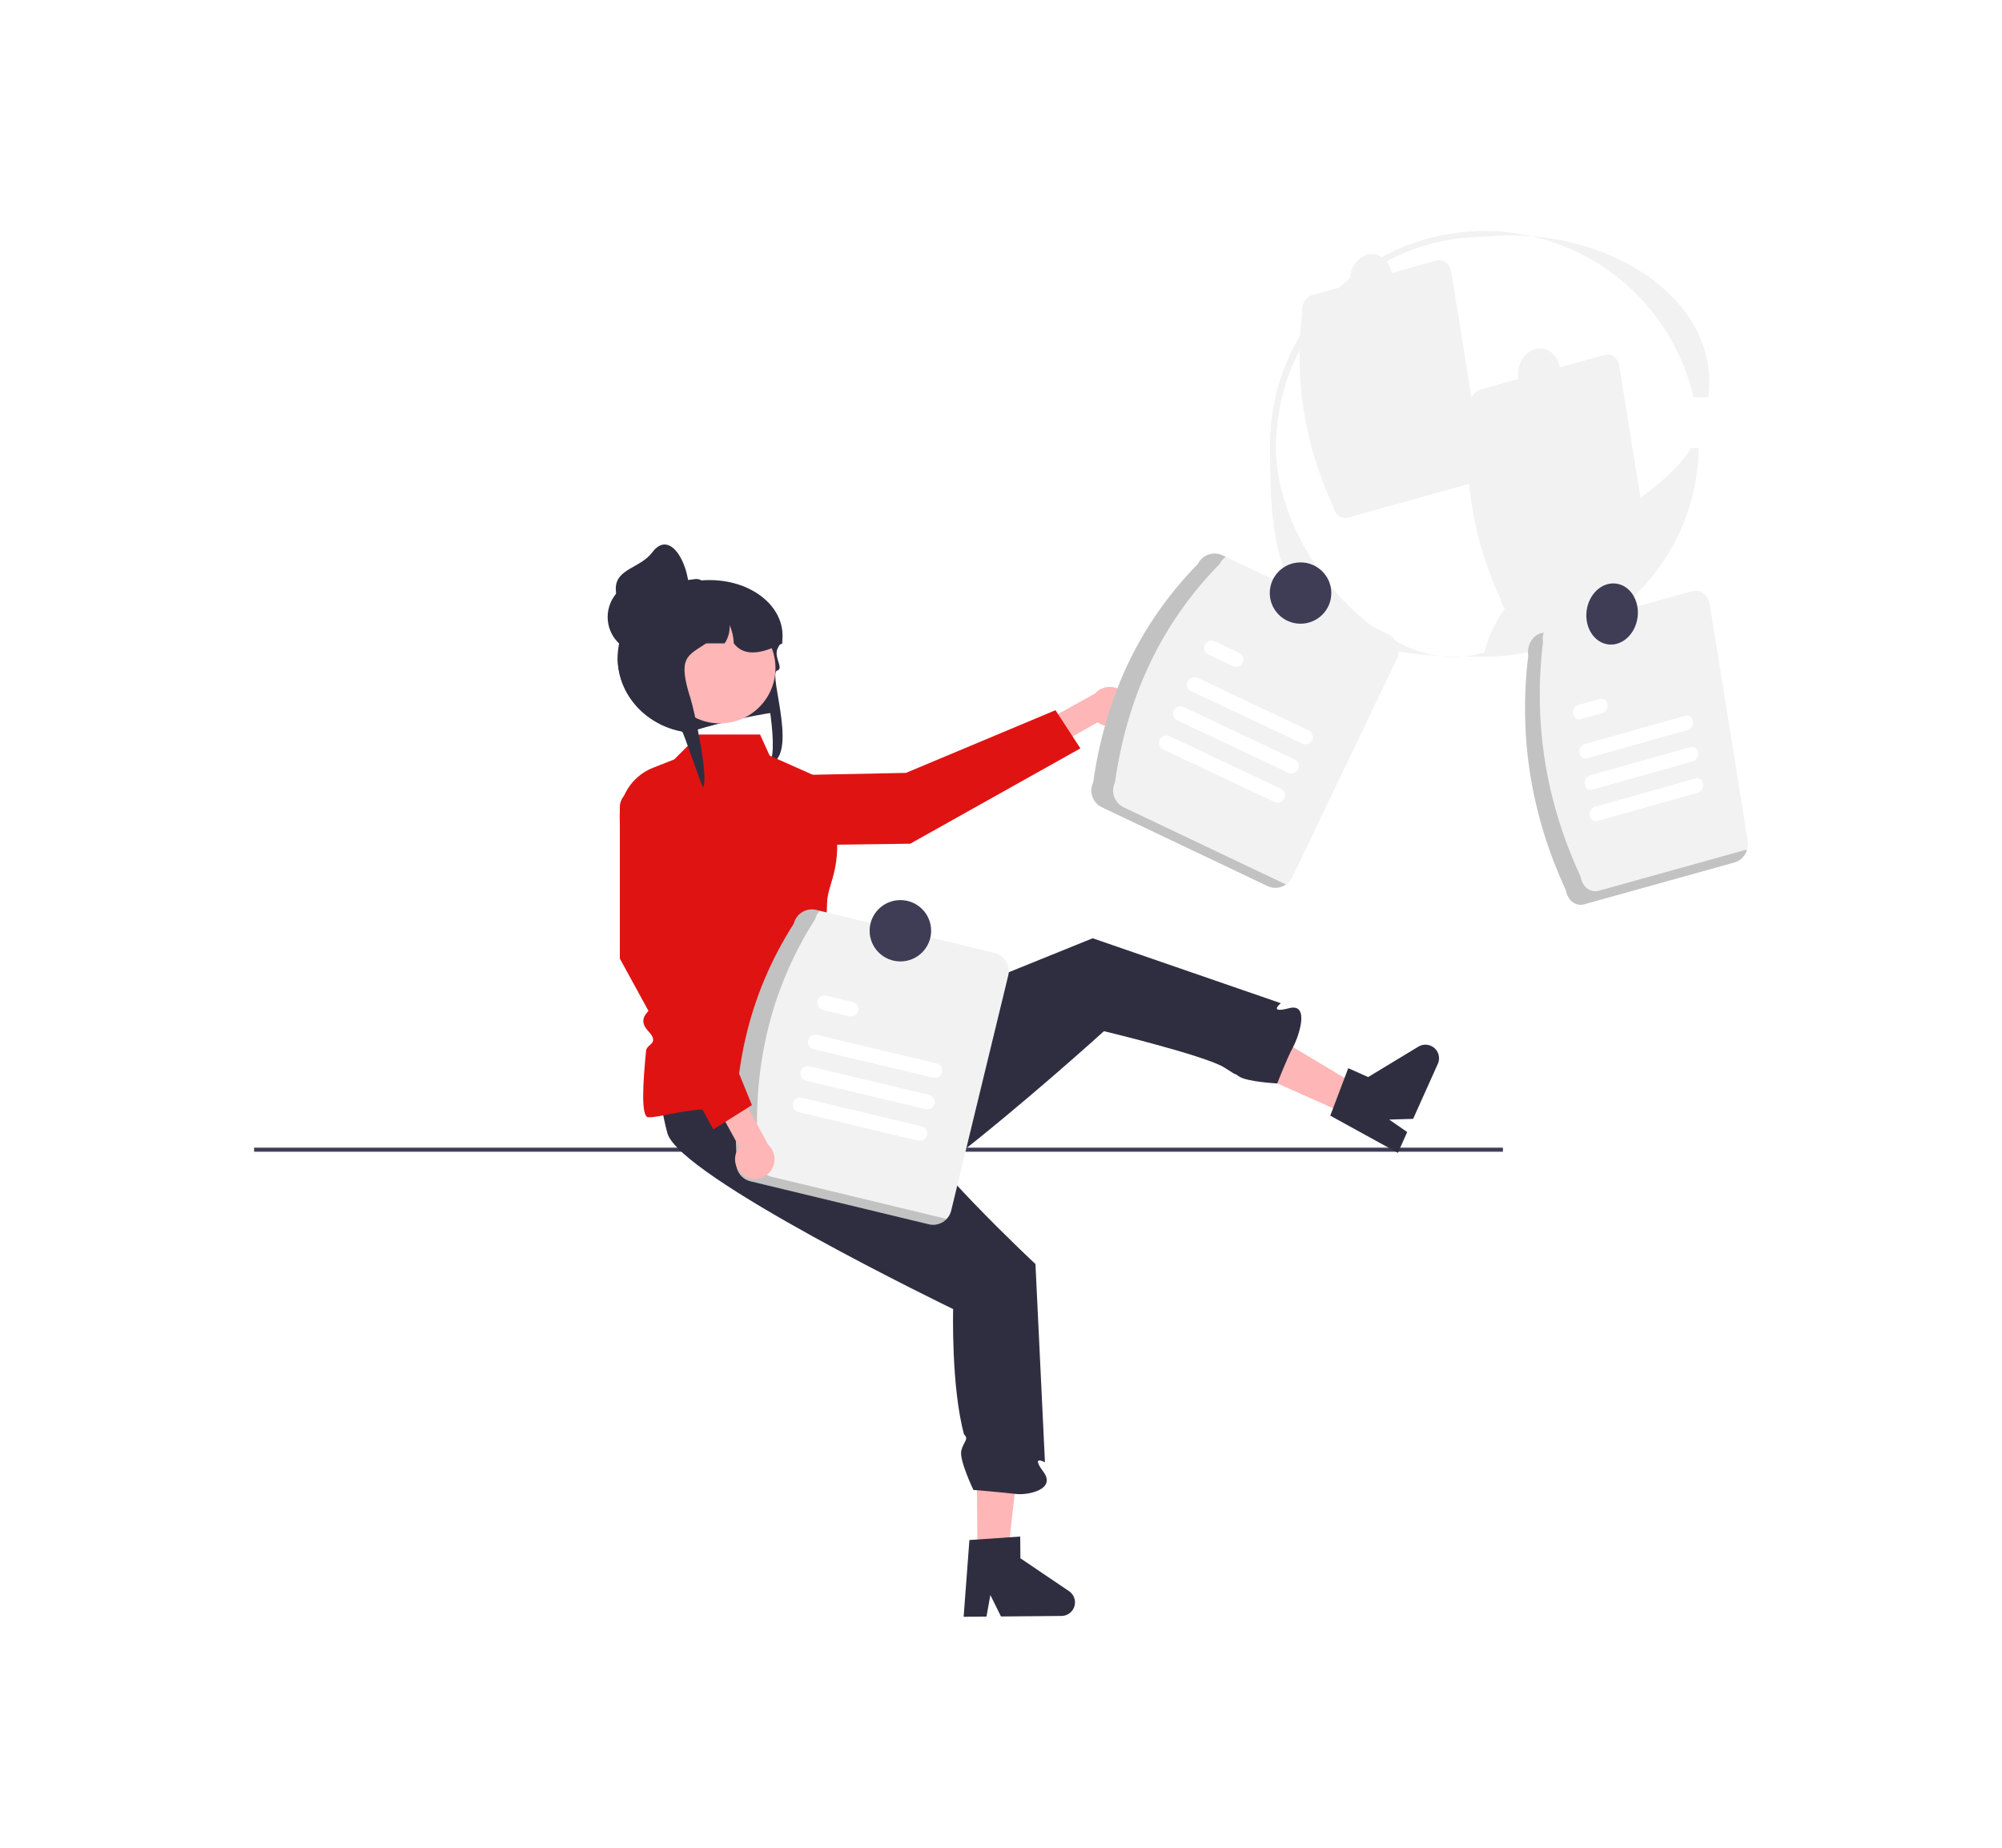 <svg width="130" height="120" viewBox="0 0 130 120" fill="none" xmlns="http://www.w3.org/2000/svg">
<rect width="130" height="120" fill="white"/>
<g clip-path="url(#clip0_2901_10970)">
<path d="M109.966 25.803H110.929C111.667 20.156 105.989 15.867 99.477 15.344C102.034 15.929 104.375 17.22 106.23 19.07C108.085 20.92 109.38 23.254 109.966 25.803Z" fill="#F2F2F2"/>
<path d="M94.976 42.653C94.431 42.646 93.909 42.628 93.409 42.598C93.927 42.677 94.453 42.696 94.976 42.653Z" fill="#F2F2F2"/>
<path d="M82.855 28.875C82.98 21.436 88.927 15.382 96.391 15.382C97.416 15.273 98.448 15.261 99.476 15.344C97.438 14.883 95.322 14.885 93.285 15.351C91.248 15.816 89.342 16.732 87.709 18.032C86.075 19.332 84.757 20.981 83.85 22.858C82.943 24.735 82.472 26.791 82.472 28.875C82.472 35.928 82.725 41.946 93.409 42.598C87.996 41.779 82.756 34.716 82.855 28.875Z" fill="#F2F2F2"/>
<path d="M109.806 29.092C107.359 33.264 97.739 36.324 96.391 42.367C95.932 42.518 95.457 42.614 94.976 42.653C95.419 42.659 95.876 42.657 96.351 42.646C103.953 42.646 110.189 36.641 110.307 29.092L109.806 29.092Z" fill="#F2F2F2"/>
<path d="M97.483 39.014C95.704 35.167 94.925 31.021 95.47 26.479C95.386 25.95 95.681 25.421 96.131 25.295L104.185 23.052C104.635 22.927 105.068 23.254 105.153 23.782L107.166 36.318C107.25 36.846 106.954 37.376 106.505 37.502L98.451 39.745C98.001 39.869 97.568 39.543 97.483 39.014Z" fill="#F2F2F2"/>
<path d="M101.298 24.437C101.414 23.541 100.9 22.737 100.15 22.64C99.4 22.544 98.698 23.192 98.582 24.087C98.466 24.983 98.98 25.787 99.73 25.884C100.48 25.98 101.182 25.333 101.298 24.437Z" fill="#F2F2F2"/>
<path d="M86.569 32.884C84.79 29.037 84.011 24.89 84.556 20.348C84.472 19.82 84.767 19.29 85.217 19.164L93.271 16.921C93.721 16.797 94.154 17.123 94.239 17.651L96.252 30.187C96.336 30.715 96.04 31.245 95.591 31.371L87.537 33.614C87.087 33.739 86.654 33.412 86.569 32.884Z" fill="#F2F2F2"/>
<path d="M90.384 18.308C90.5 17.413 89.986 16.608 89.236 16.512C88.486 16.415 87.784 17.063 87.668 17.958C87.552 18.854 88.066 19.658 88.816 19.755C89.566 19.852 90.268 19.204 90.384 18.308Z" fill="#F2F2F2"/>
<path d="M97.593 74.533H16.5V74.796H97.593V74.533Z" fill="#3F3D56"/>
<path d="M49.486 43.493C49.39 43.159 50.727 46.218 50.409 46.255C48.96 46.421 45.749 47.168 44.74 47.57C44.694 47.565 44.649 47.56 44.605 47.553C44.496 47.541 44.391 47.524 44.287 47.505C41.937 47.061 40.159 45.137 40.11 42.814C40.108 42.782 40.108 42.747 40.108 42.715C40.107 42.554 40.116 42.394 40.133 42.234C40.155 42.017 40.193 41.801 40.247 41.589L40.241 41.587C39.306 40.711 39.7 39.087 40.892 38.402C41.411 38.105 41.985 37.919 42.58 37.856C42.741 37.839 42.903 37.83 43.065 37.83H44.587C44.902 37.762 45.222 37.716 45.543 37.692H45.546C48.611 37.459 51.028 39.321 50.802 41.587C50.801 41.59 50.798 41.593 50.797 41.595C50.731 41.693 50.674 41.785 50.623 41.873C50.574 41.956 50.532 42.035 50.496 42.109C50.217 42.688 50.935 43.416 50.459 43.552C49.825 43.733 52.124 49.675 49.617 49.675C50.837 50.02 49.749 44.414 49.486 43.493Z" fill="#2F2E41"/>
<path d="M63.473 100.924L65.45 100.907L66.325 93.129L63.407 93.153L63.473 100.924Z" fill="#FFB6B6"/>
<path d="M69.805 104.057C69.807 104.291 69.715 104.516 69.551 104.682C69.387 104.849 69.163 104.944 68.929 104.946L64.998 104.979L64.31 103.588L64.057 104.986L62.574 104.999L62.949 100.015L63.465 99.981L65.569 99.836L66.248 99.791L66.26 101.201L69.418 103.336C69.536 103.416 69.633 103.523 69.7 103.649C69.768 103.775 69.804 103.915 69.805 104.057Z" fill="#2F2E41"/>
<path d="M65.979 97.024C65.193 96.929 63.208 96.761 63.208 96.761C63.208 96.761 62.272 94.812 62.423 94.206C62.572 93.597 62.944 93.473 62.599 93.155C61.757 90.053 61.892 85.016 61.892 85.016C61.892 85.016 57.361 82.829 52.773 80.297C48.288 77.82 43.749 75.015 43.339 73.601C43.068 72.59 42.886 71.557 42.795 70.514C42.727 69.83 42.685 69.159 42.658 68.558C42.596 67.183 42.621 66.166 42.621 66.166L48.338 66.071L52.125 65.984H52.521V66.642L53.516 68.328C53.516 68.328 55.235 70.321 55.033 70.506C54.789 70.731 54.863 70.931 55.73 71.094C55.976 71.137 56.227 71.147 56.477 71.124C57.877 71.018 58.462 71.816 58.497 71.991C58.731 73.226 61.087 75.909 63.293 78.199H63.294C65.33 80.314 67.238 82.092 67.238 82.092L67.346 84.361L67.854 94.968C67.854 94.968 66.901 94.437 67.752 95.583C68.603 96.729 66.766 97.117 65.979 97.024Z" fill="#2F2E41"/>
<path d="M87.428 72.359L88.235 70.559L81.503 66.531L80.311 69.186L87.428 72.359Z" fill="#FFB6B6"/>
<path d="M92.92 67.922C93.134 68.018 93.301 68.194 93.385 68.412C93.468 68.631 93.462 68.873 93.367 69.087L91.761 72.663L90.207 72.709L91.377 73.519L90.772 74.869L86.381 72.456L86.564 71.975L87.308 70.007L87.549 69.372L88.84 69.948L92.101 67.974C92.223 67.9 92.362 67.856 92.504 67.847C92.647 67.838 92.79 67.864 92.92 67.922Z" fill="#2F2E41"/>
<path d="M83.965 68.003C83.96 68.013 83.954 68.023 83.95 68.031C83.582 68.704 82.978 70.261 82.941 70.357C82.94 70.359 82.939 70.361 82.939 70.363C82.939 70.363 80.947 70.261 80.438 69.897C79.928 69.53 80.7 70.11 79.524 69.343C78.916 68.944 76.833 68.321 74.967 67.813C73.231 67.34 71.685 66.968 71.685 66.968C71.685 66.968 70.318 68.208 68.337 69.922L68.336 69.923C66.497 71.511 64.126 73.509 61.829 75.297C56.91 76.739 51.719 77.989 50.421 77.287C49.509 76.769 48.643 76.172 47.835 75.504L49.171 72.013L52.706 68.323L56.426 66.816L57.881 66.226L59.919 65.402L70.952 60.934L83.17 65.152C83.17 65.152 82.319 65.838 83.704 65.476C85.071 65.12 84.349 67.282 83.965 68.003Z" fill="#2F2E41"/>
<path d="M45.395 47.701H49.354L49.977 49.072L52.628 50.25C52.972 50.403 53.276 50.635 53.515 50.927C53.753 51.219 53.919 51.562 54 51.93C54.954 56.28 53.747 57.184 53.708 58.618C53.576 63.484 52.896 64.452 52.972 65.653C52.995 66.013 53.215 67.434 53.923 67.301C54.632 67.167 54.25 67.729 54.417 67.947C54.562 68.136 55.324 67.885 54.846 68.513C54.368 69.14 56.411 70.849 55.159 70.849C52.784 70.849 48.034 72.033 46.187 72.033C44.34 72.033 42.912 72.579 42.097 72.559C41.6 72.547 41.755 70.237 41.954 68.236C41.999 67.783 42.872 67.795 42.088 66.955C41.305 66.115 42.227 65.678 42.229 65.457C42.231 65.222 42.673 64.63 42.121 63.663C41.569 62.695 42.078 63.095 42.054 62.791C41.869 60.45 41.604 57.464 41.604 57.464L40.438 54.19C40.139 53.353 40.179 52.434 40.547 51.626C40.916 50.817 41.586 50.183 42.414 49.858L43.783 49.319L45.395 47.701Z" fill="#E01313"/>
<path d="M73.195 46.494C73.107 46.657 72.985 46.8 72.836 46.912C72.687 47.023 72.516 47.102 72.334 47.141C72.152 47.18 71.964 47.179 71.782 47.139C71.6 47.099 71.43 47.019 71.281 46.907L65.706 50.053L64.453 48.73L71.103 45.041C71.312 44.807 71.6 44.657 71.912 44.62C72.224 44.583 72.539 44.662 72.797 44.841C73.055 45.02 73.237 45.287 73.311 45.592C73.384 45.897 73.343 46.218 73.195 46.494Z" fill="#FFB6B6"/>
<path d="M48.089 53.923L48.004 54.936L59.105 54.794L70.155 48.602L68.539 46.123L58.827 50.194L51.924 50.333C50.953 50.353 50.023 50.73 49.315 51.393C48.606 52.056 48.17 52.957 48.089 53.923Z" fill="#E01313"/>
<path d="M46.749 46.98C48.74 46.98 50.355 45.371 50.355 43.386C50.355 41.402 48.74 39.793 46.749 39.793C44.758 39.793 43.145 41.402 43.145 43.386C43.145 45.371 44.758 46.98 46.749 46.98Z" fill="#FFB6B6"/>
<path d="M50.802 41.783C50.742 41.815 50.683 41.844 50.623 41.873C50.56 41.903 50.497 41.933 50.434 41.961C49.227 42.507 48.245 42.567 47.649 41.783C47.633 41.371 47.54 40.965 47.374 40.587C47.404 41.01 47.292 41.43 47.056 41.783H45.856C44.619 42.601 43.984 42.687 44.843 45.373C45.082 46.121 46.033 50.476 45.659 51.122C45.551 51.11 44.391 47.524 44.286 47.505C41.936 47.061 40.158 45.137 40.11 42.815C40.113 42.696 40.121 42.578 40.133 42.462C40.288 42.23 40.458 42.009 40.642 41.799C40.642 41.178 40.785 40.566 41.061 40.009C41.41 39.304 41.955 38.713 42.63 38.307C43.033 38.113 43.453 37.955 43.884 37.838C43.895 37.835 43.904 37.832 43.915 37.83C44.047 37.794 44.182 37.761 44.317 37.734C44.596 37.675 44.878 37.632 45.162 37.606C45.182 37.605 45.202 37.603 45.221 37.603C45.334 37.604 45.446 37.634 45.543 37.692C45.544 37.692 45.544 37.693 45.546 37.693C45.615 37.734 45.676 37.788 45.725 37.852C45.81 37.961 45.856 38.094 45.856 38.232H47.193C47.242 38.232 47.292 38.233 47.341 38.236C48.233 38.267 49.082 38.628 49.721 39.249C50.36 39.87 50.744 40.707 50.797 41.595C50.801 41.658 50.802 41.72 50.802 41.783Z" fill="#2F2E41"/>
<path d="M41.833 42.44C43.145 42.44 44.208 41.38 44.208 40.072C44.208 38.765 43.145 37.705 41.833 37.705C40.521 37.705 39.458 38.765 39.458 40.072C39.458 41.38 40.521 42.44 41.833 42.44Z" fill="#2F2E41"/>
<path d="M44.736 38.232C44.782 39.539 43.673 40.6 42.361 40.6C41.731 40.6 41.127 40.35 40.682 39.906C40.236 39.462 39.986 38.86 39.986 38.232C39.986 36.925 41.575 36.911 42.361 35.865C43.474 34.385 44.675 36.47 44.736 38.232Z" fill="#2F2E41"/>
<path d="M47.841 75.266C47.472 69.812 48.552 64.681 51.55 59.979C51.626 59.669 51.821 59.403 52.093 59.237C52.366 59.071 52.694 59.019 53.004 59.094L64.586 61.886C64.897 61.961 65.165 62.156 65.331 62.428C65.497 62.7 65.549 63.026 65.474 63.336L61.765 78.623C61.69 78.933 61.494 79.2 61.222 79.365C60.949 79.531 60.621 79.582 60.311 79.508L48.729 76.716C48.418 76.641 48.151 76.446 47.984 76.174C47.818 75.902 47.766 75.576 47.841 75.266Z" fill="#F2F2F2"/>
<path opacity="0.2" d="M50.111 76.425C49.8 76.35 49.533 76.155 49.366 75.883C49.2 75.612 49.148 75.285 49.223 74.976C48.854 69.521 49.934 64.39 52.932 59.688C52.983 59.485 53.086 59.299 53.232 59.149L53.004 59.094C52.694 59.019 52.366 59.071 52.093 59.237C51.821 59.403 51.625 59.669 51.55 59.979C48.552 64.681 47.472 69.812 47.841 75.266C47.766 75.576 47.818 75.902 47.984 76.174C48.151 76.446 48.418 76.641 48.729 76.716L60.311 79.508C60.517 79.557 60.732 79.551 60.935 79.49C61.138 79.429 61.321 79.316 61.465 79.162L50.111 76.425Z" fill="black"/>
<path d="M60.598 69.989L52.831 68.139C52.708 68.11 52.601 68.033 52.535 67.925C52.468 67.817 52.447 67.687 52.477 67.564C52.507 67.441 52.584 67.334 52.692 67.268C52.8 67.202 52.93 67.181 53.054 67.21L60.821 69.06C60.944 69.09 61.05 69.167 61.116 69.275C61.183 69.383 61.203 69.512 61.174 69.635C61.144 69.758 61.067 69.864 60.959 69.931C60.851 69.997 60.721 70.018 60.598 69.989Z" fill="white"/>
<path d="M55.151 66L53.442 65.593C53.318 65.564 53.212 65.487 53.145 65.379C53.078 65.271 53.057 65.142 53.086 65.019C53.115 64.895 53.192 64.789 53.3 64.722C53.408 64.655 53.538 64.634 53.662 64.663L53.665 64.664L55.373 65.071C55.496 65.1 55.603 65.178 55.669 65.285C55.735 65.393 55.756 65.523 55.726 65.646C55.697 65.769 55.62 65.875 55.512 65.941C55.404 66.008 55.274 66.029 55.151 66Z" fill="white"/>
<path d="M59.618 74.075L51.852 72.225C51.728 72.195 51.622 72.118 51.556 72.01C51.49 71.902 51.469 71.773 51.498 71.65C51.528 71.527 51.605 71.421 51.713 71.354C51.821 71.288 51.951 71.267 52.074 71.296L59.841 73.146C59.903 73.16 59.96 73.186 60.012 73.223C60.063 73.259 60.106 73.306 60.139 73.359C60.172 73.412 60.195 73.472 60.205 73.534C60.215 73.596 60.213 73.659 60.198 73.72C60.184 73.781 60.158 73.839 60.121 73.89C60.084 73.941 60.037 73.984 59.984 74.017C59.93 74.05 59.871 74.072 59.809 74.082C59.746 74.092 59.683 74.09 59.621 74.075L59.618 74.075Z" fill="white"/>
<path d="M60.108 72.032L52.341 70.183C52.217 70.153 52.111 70.076 52.044 69.968C51.977 69.861 51.956 69.731 51.986 69.607C52.015 69.484 52.092 69.378 52.2 69.311C52.309 69.245 52.439 69.224 52.563 69.253L52.564 69.253L60.331 71.103C60.454 71.133 60.56 71.21 60.626 71.318C60.693 71.426 60.713 71.555 60.684 71.678C60.654 71.801 60.577 71.908 60.469 71.974C60.361 72.04 60.231 72.061 60.108 72.032Z" fill="white"/>
<path d="M58.467 62.438C59.57 62.438 60.464 61.546 60.464 60.447C60.464 59.347 59.57 58.455 58.467 58.455C57.363 58.455 56.469 59.347 56.469 60.447C56.469 61.546 57.363 62.438 58.467 62.438Z" fill="#3F3D56"/>
<path d="M48.393 76.406C48.23 76.317 48.089 76.193 47.979 76.043C47.869 75.893 47.792 75.722 47.755 75.54C47.718 75.358 47.721 75.17 47.764 74.99C47.807 74.809 47.889 74.64 48.004 74.494L44.919 68.895L46.263 67.664L49.878 74.34C50.11 74.551 50.256 74.84 50.289 75.151C50.322 75.463 50.239 75.776 50.056 76.03C49.873 76.285 49.603 76.464 49.297 76.533C48.99 76.603 48.669 76.558 48.393 76.406Z" fill="#FFB6B6"/>
<path d="M44.791 51.625L41.472 51.306C41.318 51.291 41.161 51.309 41.014 51.357C40.866 51.406 40.731 51.485 40.615 51.59C40.5 51.694 40.408 51.821 40.346 51.963C40.282 52.104 40.25 52.258 40.25 52.413V62.255L46.319 73.348L48.826 71.77L44.868 62.037L44.791 51.625Z" fill="#E01313"/>
<path d="M70.984 50.827C71.754 45.414 73.873 40.616 77.781 36.632C77.919 36.345 78.165 36.124 78.466 36.018C78.767 35.912 79.098 35.929 79.387 36.066L90.141 41.182C90.429 41.32 90.65 41.566 90.757 41.866C90.864 42.166 90.846 42.496 90.709 42.783L83.912 56.978C83.775 57.265 83.528 57.486 83.227 57.592C82.926 57.698 82.595 57.681 82.307 57.544L71.552 52.428C71.264 52.29 71.043 52.044 70.936 51.744C70.83 51.444 70.847 51.114 70.984 50.827Z" fill="#F2F2F2"/>
<path opacity="0.2" d="M72.965 52.428C72.677 52.29 72.455 52.044 72.349 51.744C72.242 51.444 72.26 51.114 72.397 50.827C73.166 45.414 75.286 40.616 79.193 36.632C79.285 36.444 79.424 36.283 79.598 36.167L79.387 36.066C79.098 35.929 78.767 35.912 78.466 36.018C78.165 36.124 77.919 36.345 77.781 36.632C73.873 40.616 71.754 45.414 70.984 50.827C70.847 51.114 70.83 51.444 70.936 51.744C71.043 52.044 71.264 52.29 71.552 52.428L82.307 57.544C82.498 57.635 82.71 57.673 82.921 57.655C83.132 57.637 83.334 57.564 83.508 57.444L72.965 52.428Z" fill="black"/>
<path d="M84.559 48.291L77.343 44.882C77.228 44.828 77.14 44.73 77.097 44.611C77.055 44.492 77.061 44.36 77.115 44.246C77.17 44.131 77.268 44.043 77.387 44.001C77.507 43.958 77.639 43.964 77.754 44.019L84.97 47.428C85.084 47.482 85.172 47.58 85.215 47.699C85.257 47.818 85.25 47.949 85.196 48.063C85.142 48.177 85.044 48.265 84.925 48.308C84.806 48.35 84.674 48.344 84.559 48.291Z" fill="white"/>
<path d="M80.056 43.264L78.468 42.514C78.411 42.487 78.36 42.449 78.317 42.403C78.275 42.357 78.242 42.302 78.221 42.243C78.2 42.184 78.19 42.122 78.193 42.059C78.196 41.996 78.211 41.935 78.238 41.878C78.265 41.821 78.302 41.77 78.349 41.728C78.396 41.686 78.45 41.653 78.509 41.632C78.569 41.611 78.631 41.601 78.694 41.604C78.757 41.607 78.819 41.622 78.876 41.649L78.879 41.65L80.466 42.4C80.581 42.455 80.669 42.552 80.711 42.671C80.754 42.791 80.747 42.922 80.693 43.036C80.638 43.15 80.541 43.238 80.421 43.281C80.302 43.324 80.171 43.317 80.056 43.264Z" fill="white"/>
<path d="M82.755 52.085L75.539 48.676C75.425 48.622 75.337 48.524 75.294 48.405C75.252 48.286 75.258 48.155 75.313 48.041C75.367 47.926 75.465 47.838 75.584 47.796C75.703 47.753 75.835 47.759 75.95 47.813L83.166 51.222C83.223 51.248 83.274 51.286 83.316 51.333C83.359 51.379 83.391 51.433 83.413 51.492C83.434 51.551 83.444 51.614 83.441 51.676C83.438 51.739 83.422 51.8 83.396 51.857C83.369 51.914 83.331 51.965 83.285 52.007C83.238 52.049 83.184 52.082 83.124 52.103C83.065 52.125 83.002 52.134 82.94 52.131C82.877 52.128 82.815 52.113 82.758 52.086L82.755 52.085Z" fill="white"/>
<path d="M83.658 50.187L76.442 46.779C76.327 46.724 76.238 46.627 76.195 46.508C76.152 46.389 76.159 46.257 76.213 46.143C76.267 46.028 76.365 45.94 76.484 45.897C76.604 45.854 76.736 45.861 76.851 45.915L76.852 45.915L84.068 49.324C84.182 49.379 84.27 49.476 84.313 49.595C84.355 49.714 84.349 49.845 84.294 49.96C84.24 50.074 84.142 50.162 84.023 50.205C83.904 50.247 83.772 50.241 83.658 50.187Z" fill="white"/>
<path d="M84.451 40.506C85.554 40.506 86.449 39.615 86.449 38.515C86.449 37.415 85.554 36.523 84.451 36.523C83.347 36.523 82.453 37.415 82.453 38.515C82.453 39.615 83.347 40.506 84.451 40.506Z" fill="#3F3D56"/>
<path d="M101.69 57.839C99.523 53.154 98.575 48.105 99.239 42.573C99.136 41.929 99.496 41.284 100.044 41.131L109.853 38.399C110.4 38.248 110.927 38.646 111.031 39.289L113.482 54.555C113.585 55.199 113.225 55.844 112.678 55.997L102.869 58.729C102.321 58.88 101.794 58.483 101.69 57.839Z" fill="#F2F2F2"/>
<path opacity="0.2" d="M103.824 57.848C103.276 58 102.749 57.602 102.645 56.959C100.478 52.274 99.53 47.224 100.194 41.693C100.163 41.487 100.177 41.277 100.237 41.078L100.044 41.132C99.496 41.285 99.136 41.93 99.239 42.574C98.575 48.105 99.523 53.155 101.69 57.84C101.794 58.483 102.321 58.881 102.869 58.729L112.678 55.998C112.865 55.935 113.032 55.827 113.166 55.682C113.299 55.537 113.393 55.361 113.44 55.17L103.824 57.848Z" fill="black"/>
<path d="M109.608 47.402L103.038 49.254C102.82 49.315 102.61 49.157 102.568 48.901C102.545 48.784 102.564 48.662 102.622 48.557C102.68 48.452 102.774 48.37 102.887 48.328L109.457 46.476C109.674 46.415 109.884 46.574 109.925 46.83C109.949 46.947 109.929 47.069 109.871 47.174C109.813 47.279 109.72 47.36 109.608 47.402Z" fill="white"/>
<path d="M104.069 46.307L102.623 46.714C102.406 46.776 102.195 46.619 102.153 46.364C102.129 46.246 102.147 46.123 102.206 46.018C102.264 45.913 102.357 45.831 102.47 45.788L102.472 45.788L103.918 45.38C104.136 45.319 104.345 45.478 104.387 45.734C104.41 45.852 104.391 45.973 104.333 46.078C104.274 46.183 104.181 46.264 104.069 46.307Z" fill="white"/>
<path d="M110.272 51.475L103.702 53.327C103.484 53.388 103.274 53.229 103.233 52.973C103.21 52.856 103.229 52.734 103.287 52.629C103.345 52.525 103.439 52.444 103.551 52.401L110.121 50.549C110.338 50.487 110.549 50.643 110.592 50.899C110.616 51.017 110.597 51.139 110.539 51.245C110.481 51.35 110.387 51.432 110.274 51.475L110.272 51.475Z" fill="white"/>
<path d="M109.94 49.439L103.37 51.291C103.152 51.353 102.942 51.196 102.9 50.94C102.876 50.822 102.895 50.7 102.953 50.594C103.011 50.489 103.105 50.408 103.218 50.365L103.219 50.365L109.789 48.513C110.006 48.452 110.216 48.611 110.257 48.867C110.281 48.984 110.261 49.106 110.203 49.211C110.145 49.316 110.052 49.397 109.94 49.439Z" fill="white"/>
<path d="M106.336 40.088C106.477 38.997 105.852 38.017 104.938 37.9C104.025 37.782 103.17 38.571 103.028 39.662C102.887 40.752 103.513 41.732 104.426 41.85C105.34 41.967 106.195 41.178 106.336 40.088Z" fill="#3F3D56"/>
</g>
<defs>
<clipPath id="clip0_2901_10970">
<rect width="97" height="90" fill="white" transform="translate(16.5 15)"/>
</clipPath>
</defs>
</svg>
